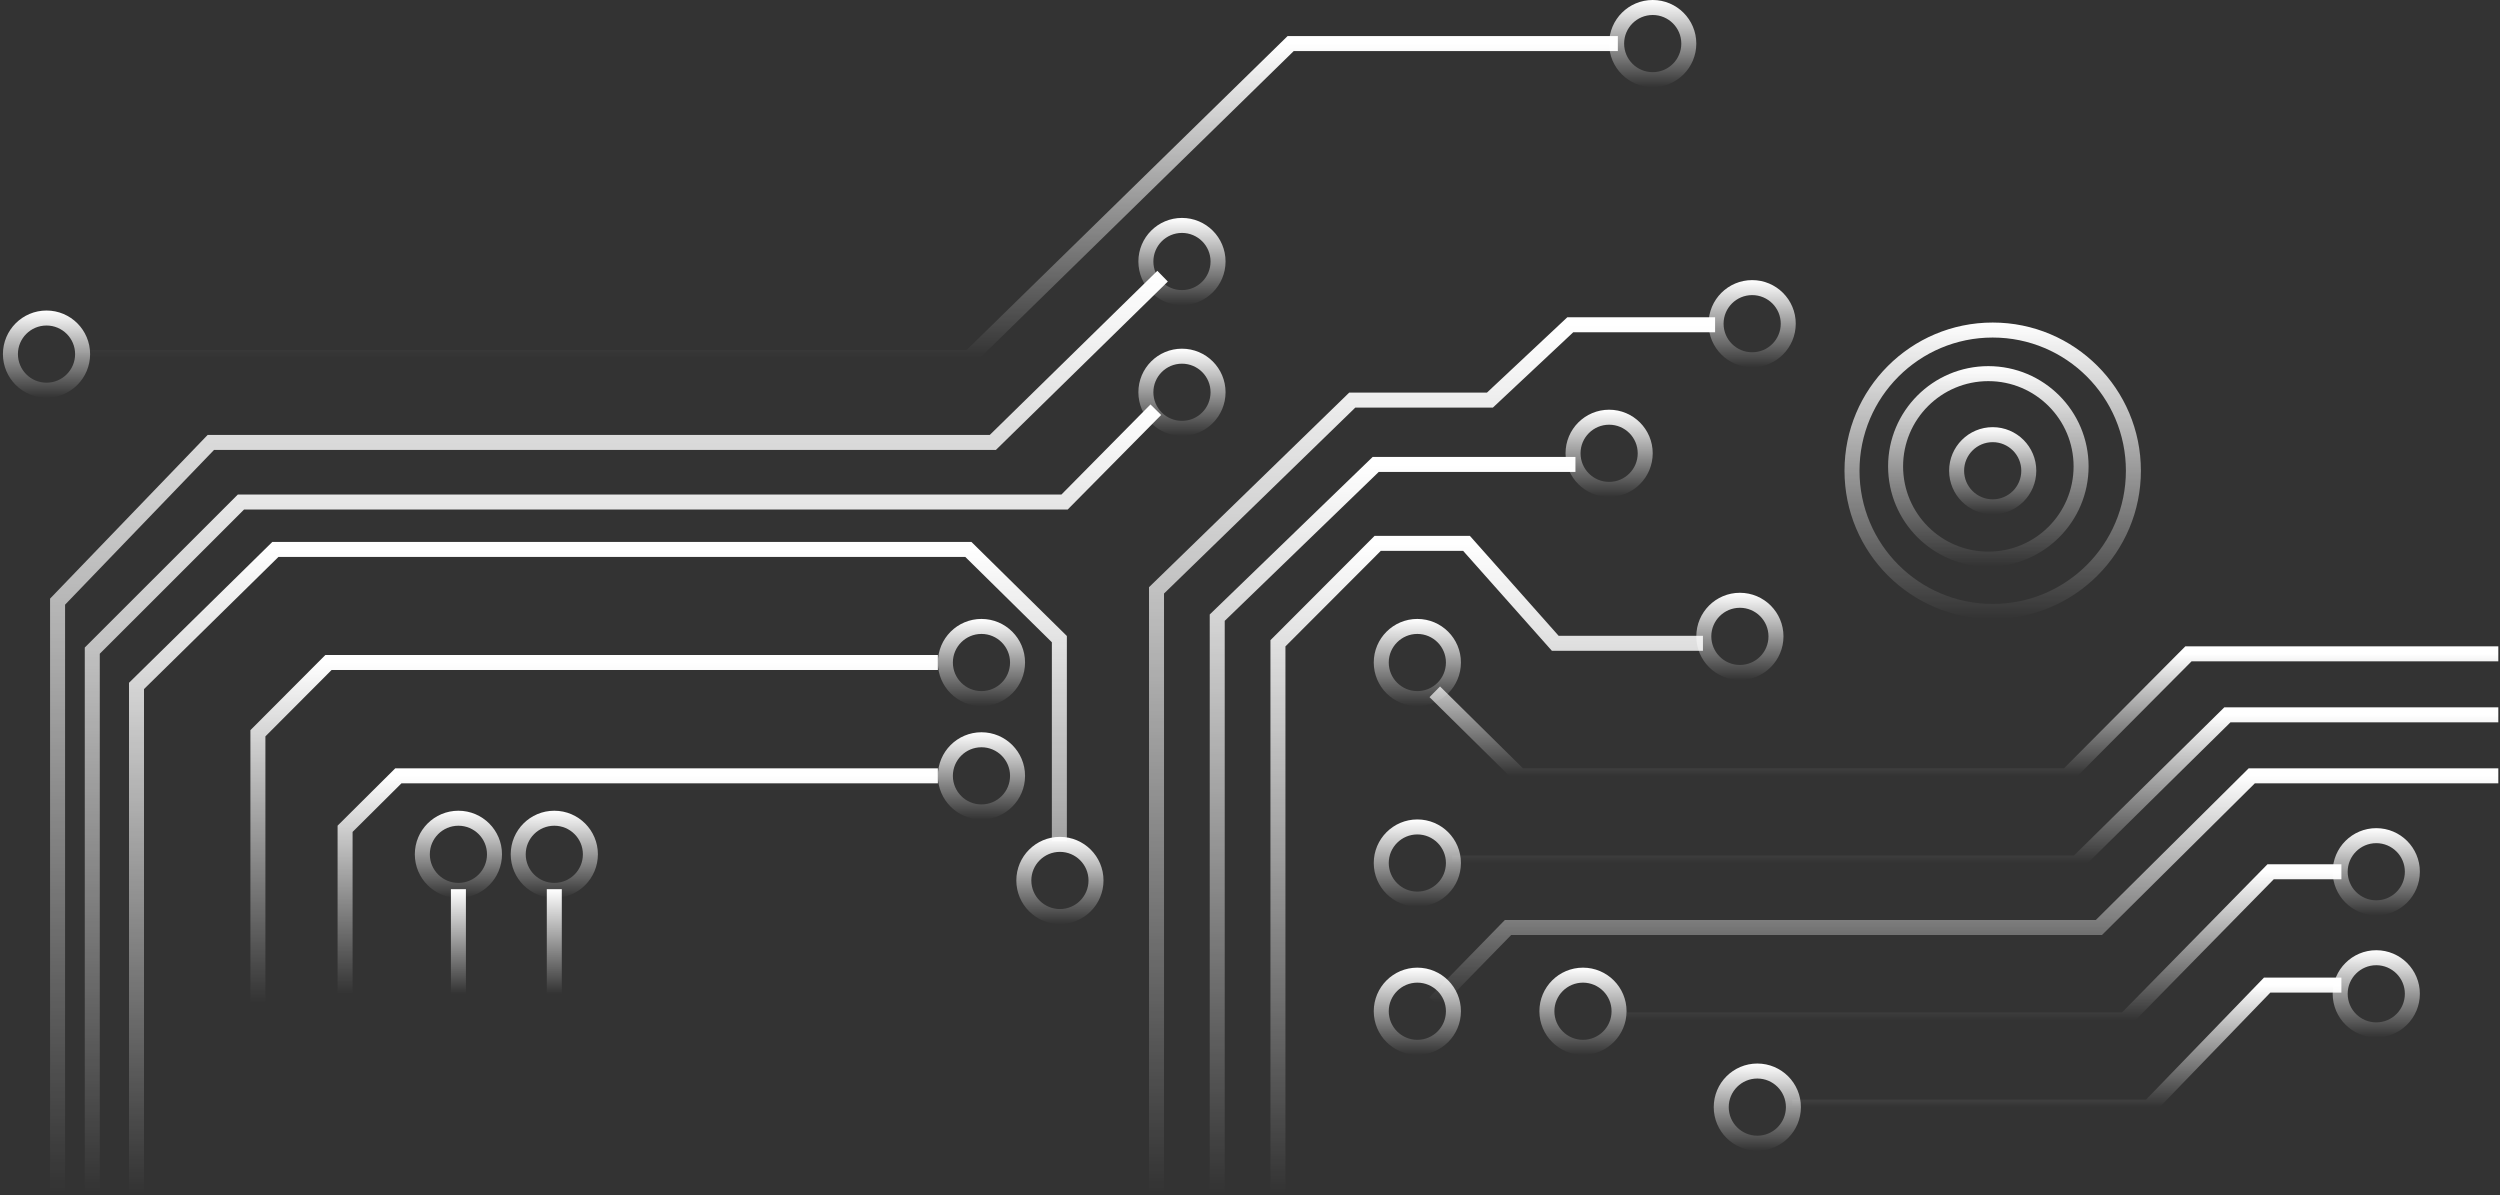 <?xml version="1.0" encoding="UTF-8"?> <svg xmlns="http://www.w3.org/2000/svg" width="500" height="239" viewBox="0 0 500 239" fill="none"><rect x="0" y="0" width="500" height="239" fill="#333333" stroke="none"/> <path d="M11.514 238.596V120.33L42.165 88.489H198.565L232.517 55.236" stroke="url(#paint0_linear)" stroke-width="3"></path> <circle cx="91.682" cy="170.864" r="7.218" stroke="url(#paint1_linear)" stroke-width="3"></circle> <circle cx="110.861" cy="170.864" r="7.218" stroke="url(#paint2_linear)" stroke-width="3"></circle> <circle cx="196.292" cy="155.171" r="7.218" stroke="url(#paint3_linear)" stroke-width="3"></circle> <circle cx="196.292" cy="132.505" r="7.218" stroke="url(#paint4_linear)" stroke-width="3"></circle> <circle cx="211.984" cy="176.094" r="7.218" stroke="url(#paint5_linear)" stroke-width="3"></circle> <circle cx="398.54" cy="94.151" r="7.218" stroke="url(#paint6_linear)" stroke-width="3"></circle> <circle cx="236.393" cy="78.456" r="7.218" stroke="url(#paint7_linear)" stroke-width="3"></circle> <circle cx="397.668" cy="93.277" r="18.55" stroke="url(#paint8_linear)" stroke-width="3"></circle> <circle cx="398.54" cy="94.149" r="28.14" stroke="url(#paint9_linear)" stroke-width="3"></circle> <circle cx="236.393" cy="52.303" r="7.218" stroke="url(#paint10_linear)" stroke-width="3"></circle> <circle cx="321.825" cy="90.661" r="7.218" stroke="url(#paint11_linear)" stroke-width="3"></circle> <circle cx="347.978" cy="127.276" r="7.218" stroke="url(#paint12_linear)" stroke-width="3"></circle> <circle cx="283.469" cy="132.505" r="7.218" stroke="url(#paint13_linear)" stroke-width="3"></circle> <circle cx="283.469" cy="172.606" r="7.218" stroke="url(#paint14_linear)" stroke-width="3"></circle> <circle cx="316.595" cy="202.249" r="7.218" stroke="url(#paint15_linear)" stroke-width="3"></circle> <circle cx="351.465" cy="221.425" r="7.218" stroke="url(#paint16_linear)" stroke-width="3"></circle> <circle cx="475.254" cy="174.35" r="7.218" stroke="url(#paint17_linear)" stroke-width="3"></circle> <circle cx="475.254" cy="198.762" r="7.218" stroke="url(#paint18_linear)" stroke-width="3"></circle> <circle cx="283.469" cy="202.249" r="7.218" stroke="url(#paint19_linear)" stroke-width="3"></circle> <circle cx="330.543" cy="8.718" r="7.218" stroke="url(#paint20_linear)" stroke-width="3"></circle> <circle cx="9.303" cy="70.823" r="7.218" stroke="url(#paint21_linear)" stroke-width="3"></circle> <path d="M14.968 71.485H193.947L258.127 8.719H323.569" stroke="url(#paint22_linear)" stroke-width="3"></path> <path d="M18.455 238.597V130.129L48.19 100.404H212.913L231.163 81.943" stroke="url(#paint23_linear)" stroke-width="3"></path> <path d="M27.3 238.599V137.186L55.08 109.883H193.667L211.873 127.825V168.234" stroke="url(#paint24_linear)" stroke-width="3"></path> <path d="M51.581 200.503V146.652L65.688 132.506H187.575" stroke="url(#paint25_linear)" stroke-width="3"></path> <path d="M69.017 198.76V165.757L79.666 155.172H187.575" stroke="url(#paint26_linear)" stroke-width="3"></path> <path d="M91.682 198.758V177.836" stroke="url(#paint27_linear)" stroke-width="3"></path> <path d="M110.861 198.758V177.836" stroke="url(#paint28_linear)" stroke-width="3"></path> <path d="M231.302 238.6V118.074L270.451 80.021H297.982L314.055 64.955H343.018" stroke="url(#paint29_linear)" stroke-width="3"></path> <path d="M243.445 238.597V123.534L275.146 92.881H315.089" stroke="url(#paint30_linear)" stroke-width="3"></path> <path d="M255.588 238.598V128.657L275.542 108.668H293.297L311.051 128.657H340.59" stroke="url(#paint31_linear)" stroke-width="3"></path> <path d="M286.955 138.359L303.984 155.171H413.413L437.695 130.762H499.663" stroke="url(#paint32_linear)" stroke-width="3"></path> <path d="M290.442 172.606H415.41L445.478 142.967H499.663" stroke="url(#paint33_linear)" stroke-width="3"></path> <path d="M286.955 200.503L301.608 185.498H419.779L450.346 155.172H499.663" stroke="url(#paint34_linear)" stroke-width="3"></path> <path d="M325.312 203.991H425.028L454.125 174.352H468.28" stroke="url(#paint35_linear)" stroke-width="3"></path> <path d="M358.439 221.425H429.843L453.436 197.016H468.28" stroke="url(#paint36_linear)" stroke-width="3"></path> <circle cx="350.433" cy="64.739" r="7.218" stroke="url(#paint37_linear)" stroke-width="3"></circle> <defs> <linearGradient id="paint0_linear" x1="122.015" y1="55.236" x2="122.015" y2="238.596" gradientUnits="userSpaceOnUse"> <stop stop-color="white"></stop> <stop offset="1" stop-color="white" stop-opacity="0"></stop> </linearGradient> <linearGradient id="paint1_linear" x1="91.682" y1="162.146" x2="91.682" y2="179.582" gradientUnits="userSpaceOnUse"> <stop stop-color="white"></stop> <stop offset="1" stop-color="white" stop-opacity="0"></stop> </linearGradient> <linearGradient id="paint2_linear" x1="110.861" y1="162.146" x2="110.861" y2="179.582" gradientUnits="userSpaceOnUse"> <stop stop-color="white"></stop> <stop offset="1" stop-color="white" stop-opacity="0"></stop> </linearGradient> <linearGradient id="paint3_linear" x1="196.292" y1="146.453" x2="196.292" y2="163.888" gradientUnits="userSpaceOnUse"> <stop stop-color="white"></stop> <stop offset="1" stop-color="white" stop-opacity="0"></stop> </linearGradient> <linearGradient id="paint4_linear" x1="196.292" y1="123.787" x2="196.292" y2="141.222" gradientUnits="userSpaceOnUse"> <stop stop-color="white"></stop> <stop offset="1" stop-color="white" stop-opacity="0"></stop> </linearGradient> <linearGradient id="paint5_linear" x1="211.984" y1="167.377" x2="211.984" y2="184.812" gradientUnits="userSpaceOnUse"> <stop stop-color="white"></stop> <stop offset="1" stop-color="white" stop-opacity="0"></stop> </linearGradient> <linearGradient id="paint6_linear" x1="398.54" y1="85.434" x2="398.54" y2="102.869" gradientUnits="userSpaceOnUse"> <stop stop-color="white"></stop> <stop offset="1" stop-color="white" stop-opacity="0"></stop> </linearGradient> <linearGradient id="paint7_linear" x1="236.393" y1="69.738" x2="236.393" y2="87.173" gradientUnits="userSpaceOnUse"> <stop stop-color="white"></stop> <stop offset="1" stop-color="white" stop-opacity="0"></stop> </linearGradient> <linearGradient id="paint8_linear" x1="397.668" y1="73.227" x2="397.668" y2="113.327" gradientUnits="userSpaceOnUse"> <stop stop-color="white"></stop> <stop offset="1" stop-color="white" stop-opacity="0"></stop> </linearGradient> <linearGradient id="paint9_linear" x1="398.54" y1="64.51" x2="398.54" y2="123.789" gradientUnits="userSpaceOnUse"> <stop stop-color="white"></stop> <stop offset="1" stop-color="white" stop-opacity="0"></stop> </linearGradient> <linearGradient id="paint10_linear" x1="236.393" y1="43.586" x2="236.393" y2="61.021" gradientUnits="userSpaceOnUse"> <stop stop-color="white"></stop> <stop offset="1" stop-color="white" stop-opacity="0"></stop> </linearGradient> <linearGradient id="paint11_linear" x1="321.825" y1="81.943" x2="321.825" y2="99.378" gradientUnits="userSpaceOnUse"> <stop stop-color="white"></stop> <stop offset="1" stop-color="white" stop-opacity="0"></stop> </linearGradient> <linearGradient id="paint12_linear" x1="347.978" y1="118.559" x2="347.978" y2="135.994" gradientUnits="userSpaceOnUse"> <stop stop-color="white"></stop> <stop offset="1" stop-color="white" stop-opacity="0"></stop> </linearGradient> <linearGradient id="paint13_linear" x1="283.469" y1="123.787" x2="283.469" y2="141.222" gradientUnits="userSpaceOnUse"> <stop stop-color="white"></stop> <stop offset="1" stop-color="white" stop-opacity="0"></stop> </linearGradient> <linearGradient id="paint14_linear" x1="283.469" y1="163.889" x2="283.469" y2="181.324" gradientUnits="userSpaceOnUse"> <stop stop-color="white"></stop> <stop offset="1" stop-color="white" stop-opacity="0"></stop> </linearGradient> <linearGradient id="paint15_linear" x1="316.595" y1="193.531" x2="316.595" y2="210.966" gradientUnits="userSpaceOnUse"> <stop stop-color="white"></stop> <stop offset="1" stop-color="white" stop-opacity="0"></stop> </linearGradient> <linearGradient id="paint16_linear" x1="351.465" y1="212.707" x2="351.465" y2="230.142" gradientUnits="userSpaceOnUse"> <stop stop-color="white"></stop> <stop offset="1" stop-color="white" stop-opacity="0"></stop> </linearGradient> <linearGradient id="paint17_linear" x1="475.254" y1="165.633" x2="475.254" y2="183.068" gradientUnits="userSpaceOnUse"> <stop stop-color="white"></stop> <stop offset="1" stop-color="white" stop-opacity="0"></stop> </linearGradient> <linearGradient id="paint18_linear" x1="475.254" y1="190.045" x2="475.254" y2="207.48" gradientUnits="userSpaceOnUse"> <stop stop-color="white"></stop> <stop offset="1" stop-color="white" stop-opacity="0"></stop> </linearGradient> <linearGradient id="paint19_linear" x1="283.469" y1="193.531" x2="283.469" y2="210.966" gradientUnits="userSpaceOnUse"> <stop stop-color="white"></stop> <stop offset="1" stop-color="white" stop-opacity="0"></stop> </linearGradient> <linearGradient id="paint20_linear" x1="330.543" y1="0" x2="330.543" y2="17.435" gradientUnits="userSpaceOnUse"> <stop stop-color="white"></stop> <stop offset="1" stop-color="white" stop-opacity="0"></stop> </linearGradient> <linearGradient id="paint21_linear" x1="9.303" y1="62.105" x2="9.303" y2="79.54" gradientUnits="userSpaceOnUse"> <stop stop-color="white"></stop> <stop offset="1" stop-color="white" stop-opacity="0"></stop> </linearGradient> <linearGradient id="paint22_linear" x1="169.268" y1="8.719" x2="169.268" y2="71.485" gradientUnits="userSpaceOnUse"> <stop stop-color="white"></stop> <stop offset="1" stop-color="white" stop-opacity="0"></stop> </linearGradient> <linearGradient id="paint23_linear" x1="124.809" y1="81.943" x2="124.809" y2="238.597" gradientUnits="userSpaceOnUse"> <stop stop-color="white"></stop> <stop offset="1" stop-color="white" stop-opacity="0"></stop> </linearGradient> <linearGradient id="paint24_linear" x1="119.587" y1="109.883" x2="119.587" y2="238.599" gradientUnits="userSpaceOnUse"> <stop stop-color="white"></stop> <stop offset="1" stop-color="white" stop-opacity="0"></stop> </linearGradient> <linearGradient id="paint25_linear" x1="119.578" y1="132.506" x2="119.578" y2="200.503" gradientUnits="userSpaceOnUse"> <stop stop-color="white"></stop> <stop offset="1" stop-color="white" stop-opacity="0"></stop> </linearGradient> <linearGradient id="paint26_linear" x1="128.296" y1="155.172" x2="128.296" y2="198.76" gradientUnits="userSpaceOnUse"> <stop stop-color="white"></stop> <stop offset="1" stop-color="white" stop-opacity="0"></stop> </linearGradient> <linearGradient id="paint27_linear" x1="92.182" y1="177.836" x2="92.182" y2="198.758" gradientUnits="userSpaceOnUse"> <stop stop-color="white"></stop> <stop offset="1" stop-color="white" stop-opacity="0"></stop> </linearGradient> <linearGradient id="paint28_linear" x1="111.361" y1="177.836" x2="111.361" y2="198.758" gradientUnits="userSpaceOnUse"> <stop stop-color="white"></stop> <stop offset="1" stop-color="white" stop-opacity="0"></stop> </linearGradient> <linearGradient id="paint29_linear" x1="287.16" y1="64.955" x2="287.16" y2="238.6" gradientUnits="userSpaceOnUse"> <stop stop-color="white"></stop> <stop offset="1" stop-color="white" stop-opacity="0"></stop> </linearGradient> <linearGradient id="paint30_linear" x1="279.267" y1="92.881" x2="279.267" y2="238.597" gradientUnits="userSpaceOnUse"> <stop stop-color="white"></stop> <stop offset="1" stop-color="white" stop-opacity="0"></stop> </linearGradient> <linearGradient id="paint31_linear" x1="298.089" y1="108.668" x2="298.089" y2="238.598" gradientUnits="userSpaceOnUse"> <stop stop-color="white"></stop> <stop offset="1" stop-color="white" stop-opacity="0"></stop> </linearGradient> <linearGradient id="paint32_linear" x1="393.309" y1="130.762" x2="393.309" y2="155.171" gradientUnits="userSpaceOnUse"> <stop stop-color="white"></stop> <stop offset="1" stop-color="white" stop-opacity="0"></stop> </linearGradient> <linearGradient id="paint33_linear" x1="395.052" y1="142.967" x2="395.052" y2="172.606" gradientUnits="userSpaceOnUse"> <stop stop-color="white"></stop> <stop offset="1" stop-color="white" stop-opacity="0"></stop> </linearGradient> <linearGradient id="paint34_linear" x1="393.309" y1="155.172" x2="393.309" y2="200.503" gradientUnits="userSpaceOnUse"> <stop stop-color="white"></stop> <stop offset="1" stop-color="white" stop-opacity="0"></stop> </linearGradient> <linearGradient id="paint35_linear" x1="396.796" y1="174.352" x2="396.796" y2="203.991" gradientUnits="userSpaceOnUse"> <stop stop-color="white"></stop> <stop offset="1" stop-color="white" stop-opacity="0"></stop> </linearGradient> <linearGradient id="paint36_linear" x1="413.359" y1="197.016" x2="413.359" y2="221.425" gradientUnits="userSpaceOnUse"> <stop stop-color="white"></stop> <stop offset="1" stop-color="white" stop-opacity="0"></stop> </linearGradient> <linearGradient id="paint37_linear" x1="350.433" y1="56.022" x2="350.433" y2="73.457" gradientUnits="userSpaceOnUse"> <stop stop-color="white"></stop> <stop offset="1" stop-color="white" stop-opacity="0"></stop> </linearGradient> </defs> </svg> 